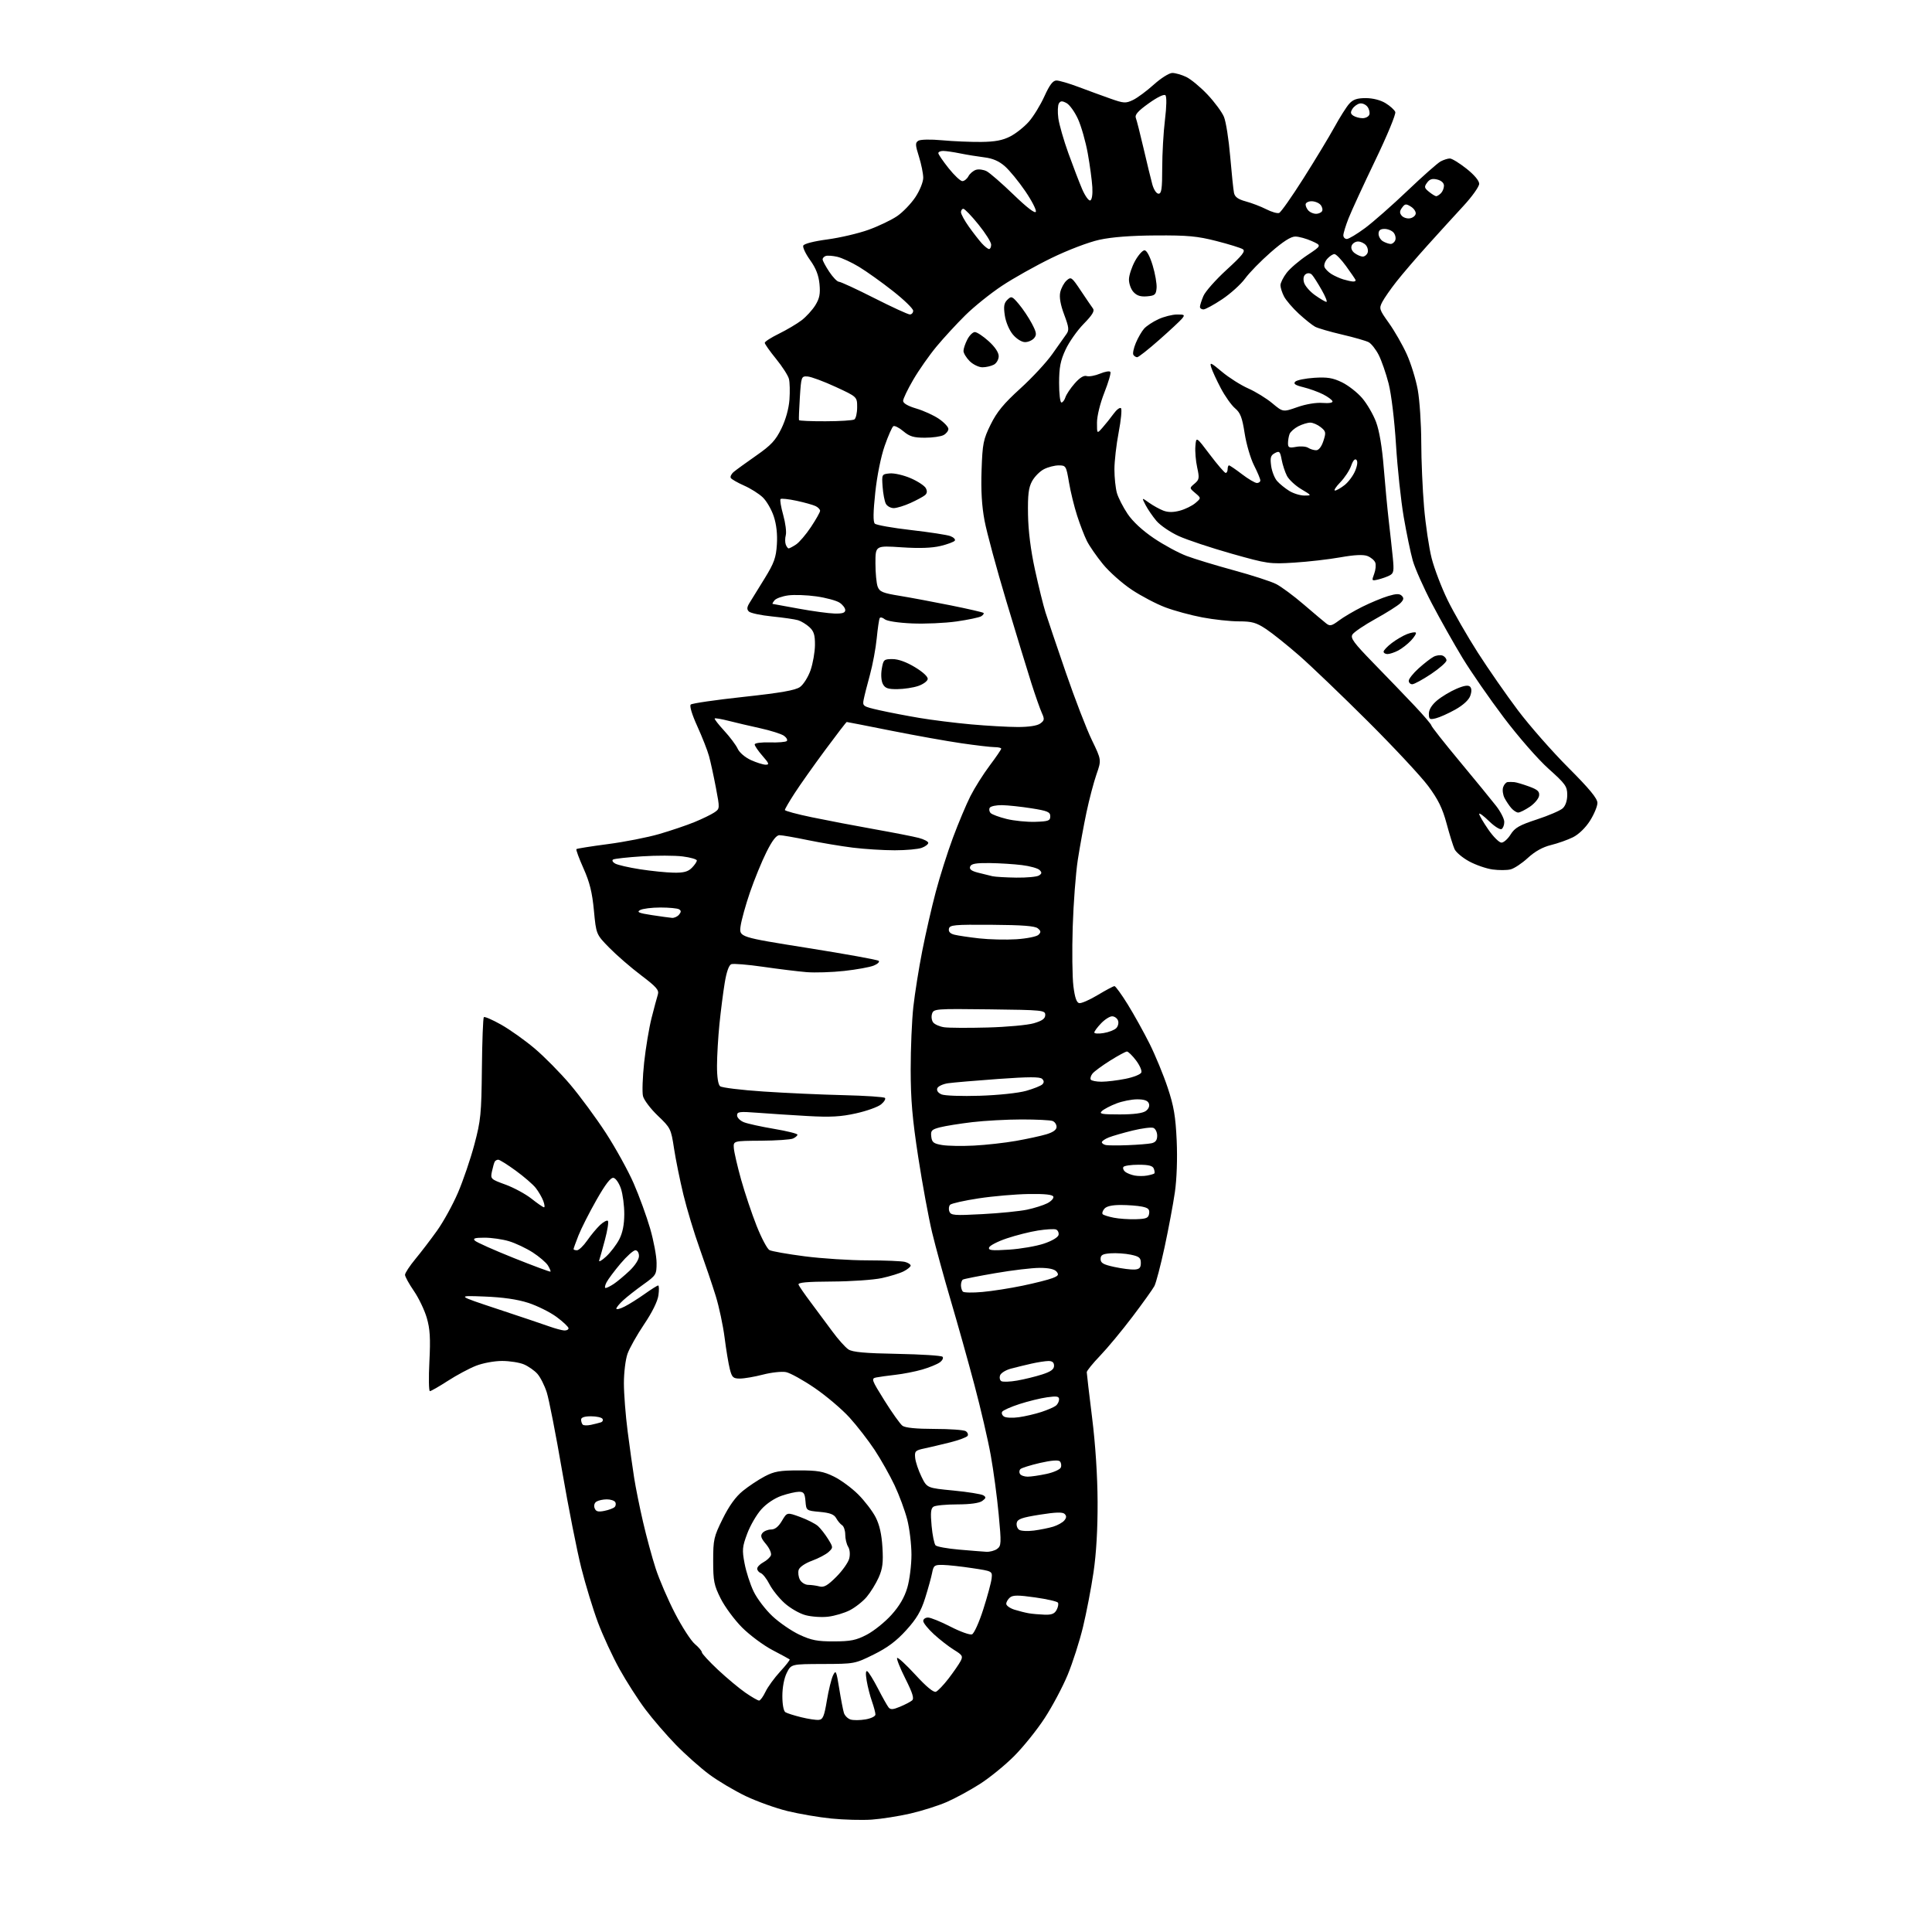 <?xml version="1.0" encoding="UTF-8" standalone="no"?>
<svg 
  version="1.1" 
  xmlns="http://www.w3.org/2000/svg" 
  xmlns:xlink="http://www.w3.org/1999/xlink" 
  xmlns:svg="http://www.w3.org/2000/svg"
  xmlns:rdf="http://www.w3.org/1999/02/22-rdf-syntax-ns#"
  xmlns:cc="http://creativecommons.org/ns#"
  xmlns:dc="http://purl.org/dc/elements/1.1/"
  viewBox="0 0 768 768"
  width="768"
  height="768"
>
<style>svg {background-color: white; }</style>"
<path stroke="none" fill="black" fill-rule="evenodd" d="M346.50,723.33C342.65,723.59 335.45,723.40 330.50,722.90C325.55,722.41 317.68,721.06 313.00,719.92C308.32,718.77 300.86,716.09 296.42,713.97C291.98,711.85 285.45,707.97 281.92,705.35C278.39,702.73 272.42,697.42 268.65,693.55C264.88,689.67 259.43,683.35 256.54,679.50C253.64,675.65 249.02,668.44 246.26,663.47C243.51,658.51 239.65,650.18 237.70,644.97C235.75,639.76 232.77,630.00 231.07,623.27C229.37,616.54 225.95,599.22 223.46,584.77C220.98,570.32 218.23,556.25 217.35,553.50C216.47,550.75 214.79,547.43 213.62,546.12C212.46,544.81 210.05,543.13 208.28,542.37C206.51,541.62 202.59,541.00 199.57,541.00C196.50,541.00 191.91,541.85 189.18,542.93C186.49,543.99 181.45,546.69 177.99,548.93C174.52,551.17 171.33,553.00 170.89,553.00C170.46,553.00 170.36,547.71 170.69,541.24C171.16,531.97 170.94,528.29 169.65,523.86C168.75,520.78 166.44,515.95 164.51,513.15C162.58,510.34 161.00,507.47 161.00,506.76C161.00,506.04 162.86,503.22 165.12,500.48C167.39,497.74 171.28,492.65 173.77,489.16C176.26,485.67 179.98,478.92 182.03,474.16C184.08,469.40 187.02,460.77 188.56,455.00C191.12,445.38 191.37,442.84 191.56,424.70C191.67,413.81 192.02,404.65 192.33,404.34C192.64,404.02 195.73,405.36 199.20,407.31C202.66,409.26 208.66,413.52 212.52,416.78C216.37,420.03 222.73,426.48 226.65,431.10C230.56,435.72 236.94,444.38 240.82,450.34C244.69,456.31 249.67,465.31 251.87,470.34C254.08,475.38 257.03,483.49 258.44,488.36C259.85,493.24 261.00,499.39 261.00,502.03C261.00,506.68 260.83,506.95 255.75,510.59C252.86,512.65 249.26,515.48 247.75,516.86C246.24,518.24 245.00,519.75 245.00,520.21C245.00,520.67 246.46,520.31 248.25,519.40C250.04,518.50 253.64,516.23 256.25,514.38C258.87,512.52 261.29,511.00 261.63,511.00C261.98,511.00 262.03,512.75 261.74,514.88C261.42,517.28 259.25,521.68 256.05,526.42C253.21,530.64 250.23,535.92 249.44,538.17C248.65,540.41 248.00,545.68 248.01,549.88C248.01,554.07 248.68,562.67 249.50,569.00C250.31,575.33 251.48,583.65 252.09,587.50C252.69,591.35 254.28,599.23 255.62,605.00C256.95,610.77 259.21,619.10 260.64,623.50C262.07,627.90 265.53,635.93 268.33,641.34C271.13,646.75 274.67,652.23 276.21,653.52C277.74,654.81 279.00,656.30 279.00,656.82C279.00,657.34 281.90,660.48 285.44,663.80C288.99,667.11 293.91,671.22 296.37,672.91C298.84,674.61 301.26,676.00 301.74,676.00C302.23,676.00 303.38,674.42 304.30,672.49C305.22,670.56 307.85,666.95 310.13,664.47C312.42,661.99 314.11,659.81 313.90,659.63C313.68,659.45 310.58,657.77 307.01,655.90C303.45,654.03 298.05,650.01 295.01,646.98C291.98,643.94 288.15,638.76 286.50,635.48C283.83,630.15 283.50,628.51 283.50,620.45C283.50,611.99 283.75,610.89 287.29,603.74C289.85,598.56 292.44,594.97 295.29,592.66C297.60,590.78 301.52,588.18 304.00,586.88C307.76,584.90 309.98,584.51 317.50,584.51C325.04,584.50 327.31,584.90 331.50,586.96C334.25,588.31 338.60,591.51 341.16,594.07C343.72,596.63 346.83,600.70 348.07,603.11C349.62,606.12 350.47,609.88 350.78,615.09C351.15,621.15 350.85,623.56 349.28,627.09C348.20,629.51 346.06,632.98 344.53,634.79C343.00,636.61 339.97,638.99 337.81,640.10C335.64,641.21 331.76,642.36 329.18,642.66C326.61,642.97 322.56,642.69 320.19,642.05C317.82,641.42 314.08,639.26 311.87,637.26C309.66,635.27 306.97,631.90 305.88,629.77C304.80,627.64 303.25,625.65 302.45,625.34C301.65,625.04 301.00,624.24 301.00,623.56C301.00,622.89 302.10,621.75 303.45,621.03C304.79,620.31 306.15,619.06 306.45,618.26C306.76,617.46 305.87,615.45 304.48,613.79C302.49,611.43 302.19,610.47 303.09,609.39C303.73,608.62 305.27,608.00 306.52,608.00C308.06,608.00 309.46,606.88 310.83,604.56C312.86,601.12 312.86,601.12 318.06,603.02C320.92,604.07 324.11,605.70 325.16,606.64C326.21,607.59 328.01,609.90 329.17,611.77C331.23,615.10 331.23,615.21 329.39,616.93C328.35,617.90 325.38,619.46 322.80,620.41C320.07,621.40 317.84,622.93 317.49,624.03C317.16,625.07 317.38,626.84 317.98,627.96C318.58,629.08 320.07,630.01 321.29,630.01C322.50,630.02 324.52,630.30 325.76,630.63C327.53,631.11 328.99,630.27 332.44,626.82C334.87,624.39 337.18,621.12 337.58,619.55C338.00,617.87 337.82,615.94 337.15,614.86C336.52,613.85 336.00,611.69 336.00,610.06C336.00,608.43 335.44,606.74 334.75,606.30C334.06,605.86 333.00,604.60 332.40,603.50C331.57,602.00 329.93,601.37 325.90,601.00C320.50,600.50 320.50,600.50 320.19,596.75C319.93,593.61 319.51,593.00 317.62,593.00C316.37,593.00 313.27,593.71 310.72,594.58C307.96,595.52 304.71,597.68 302.67,599.95C300.78,602.03 298.25,606.38 297.04,609.62C295.06,614.91 294.95,616.10 295.98,621.50C296.60,624.80 298.22,629.81 299.57,632.62C300.92,635.44 304.28,639.86 307.04,642.44C309.80,645.03 314.64,648.35 317.78,649.82C322.51,652.03 324.89,652.50 331.50,652.48C338.21,652.46 340.32,652.03 344.61,649.79C347.42,648.31 351.81,644.78 354.36,641.94C357.55,638.40 359.53,635.00 360.67,631.14C361.58,628.04 362.32,622.12 362.32,618.00C362.31,613.88 361.55,607.58 360.63,604.00C359.70,600.42 357.44,594.31 355.59,590.40C353.75,586.50 350.20,580.20 347.70,576.40C345.19,572.61 340.70,566.80 337.70,563.50C334.70,560.20 328.48,554.92 323.88,551.77C319.27,548.62 314.13,545.77 312.46,545.44C310.79,545.11 306.68,545.55 303.32,546.42C299.96,547.29 295.83,548.00 294.14,548.00C291.44,548.00 290.96,547.56 290.12,544.25C289.59,542.19 288.65,536.55 288.04,531.72C287.42,526.89 285.84,519.47 284.53,515.22C283.22,510.97 280.35,502.50 278.16,496.38C275.96,490.27 273.04,480.59 271.66,474.88C270.28,469.17 268.60,460.90 267.93,456.50C266.75,448.73 266.57,448.36 261.48,443.50C258.60,440.75 255.95,437.23 255.59,435.69C255.23,434.14 255.44,428.13 256.06,422.34C256.69,416.55 258.01,408.59 259.01,404.65C260.01,400.72 261.13,396.54 261.50,395.37C262.06,393.58 260.99,392.35 254.84,387.69C250.80,384.64 245.13,379.73 242.24,376.78C236.99,371.43 236.99,371.43 236.09,361.94C235.41,354.73 234.41,350.71 231.95,345.20C230.17,341.22 228.90,337.77 229.13,337.54C229.35,337.31 234.97,336.42 241.60,335.55C248.23,334.69 257.45,332.88 262.08,331.53C266.71,330.18 273.01,328.05 276.07,326.79C279.14,325.53 282.67,323.82 283.91,322.99C286.17,321.48 286.17,321.48 284.57,313.06C283.69,308.44 282.47,302.82 281.85,300.58C281.24,298.33 279.14,293.00 277.20,288.72C275.07,284.05 274.03,280.59 274.58,280.07C275.09,279.59 284.50,278.22 295.50,277.03C310.35,275.42 316.14,274.41 318.00,273.10C319.38,272.13 321.26,269.13 322.21,266.42C323.14,263.71 323.93,259.22 323.96,256.42C323.99,252.40 323.53,250.92 321.75,249.29C320.51,248.16 318.49,246.92 317.25,246.55C316.01,246.17 311.36,245.50 306.92,245.05C302.47,244.60 298.32,243.72 297.68,243.08C296.81,242.21 296.89,241.35 298.01,239.56C298.83,238.25 301.51,233.92 303.96,229.93C307.73,223.80 308.49,221.69 308.82,216.42C309.08,212.34 308.65,208.48 307.58,205.25C306.68,202.54 304.72,199.15 303.22,197.72C301.73,196.28 298.38,194.17 295.79,193.03C293.20,191.88 290.82,190.52 290.50,190.00C290.18,189.48 290.72,188.38 291.71,187.56C292.69,186.74 296.72,183.82 300.66,181.07C306.54,176.97 308.31,175.06 310.61,170.37C312.34,166.83 313.55,162.48 313.82,158.87C314.05,155.68 313.96,151.98 313.62,150.64C313.29,149.29 310.98,145.71 308.51,142.67C306.03,139.62 304.00,136.75 304.00,136.28C304.00,135.80 306.54,134.17 309.65,132.65C312.75,131.12 316.80,128.73 318.63,127.33C320.47,125.93 322.93,123.23 324.11,121.33C325.78,118.61 326.14,116.81 325.76,112.90C325.43,109.41 324.32,106.59 322.05,103.42C320.27,100.95 319.04,98.35 319.30,97.65C319.59,96.90 323.45,95.90 328.88,95.18C333.88,94.51 341.24,92.79 345.24,91.35C349.23,89.91 354.36,87.46 356.64,85.90C358.91,84.34 362.17,80.95 363.89,78.36C365.63,75.73 367.00,72.34 367.00,70.67C367.00,69.02 366.23,65.24 365.30,62.27C363.82,57.58 363.79,56.75 365.05,55.95C365.88,55.42 369.93,55.34 374.50,55.76C378.90,56.17 385.88,56.46 390.00,56.42C395.55,56.36 398.57,55.79 401.59,54.23C403.85,53.07 407.18,50.42 409.01,48.34C410.83,46.26 413.61,41.73 415.17,38.28C417.25,33.70 418.55,32.00 419.96,32.00C421.03,32.00 424.97,33.15 428.70,34.56C432.44,35.97 438.14,38.05 441.36,39.19C446.73,41.09 447.49,41.13 450.36,39.76C452.09,38.94 455.82,36.18 458.65,33.63C461.48,31.08 464.78,29.00 466.00,29.00C467.21,29.00 469.70,29.71 471.53,30.58C473.36,31.45 477.17,34.60 479.98,37.57C482.79,40.55 485.74,44.53 486.53,46.43C487.33,48.32 488.45,55.42 489.02,62.19C489.60,68.96 490.28,75.50 490.54,76.71C490.89,78.32 492.19,79.24 495.25,80.07C497.58,80.70 501.22,82.09 503.34,83.17C505.46,84.26 507.77,84.92 508.47,84.65C509.18,84.38 513.55,78.16 518.19,70.83C522.84,63.50 528.36,54.35 530.48,50.50C532.59,46.65 535.22,42.49 536.33,41.25C537.87,39.54 539.44,39.00 542.92,39.00C545.74,39.01 548.77,39.78 550.78,41.01C552.59,42.11 554.33,43.69 554.65,44.52C554.96,45.35 551.38,54.01 546.68,63.76C541.99,73.52 537.21,83.88 536.07,86.79C534.93,89.69 534.00,92.73 534.00,93.54C534.00,94.34 534.63,95.00 535.39,95.00C536.15,95.00 539.42,93.04 542.64,90.65C545.86,88.26 553.45,81.58 559.50,75.81C565.55,70.04 571.48,64.80 572.68,64.16C573.89,63.52 575.53,63.00 576.34,63.00C577.16,63.00 580.11,64.81 582.91,67.02C586.02,69.48 588.00,71.83 588.00,73.06C588.00,74.17 585.19,78.13 581.75,81.85C578.31,85.57 571.87,92.64 567.44,97.56C563.01,102.48 557.47,108.94 555.13,111.92C552.79,114.89 550.25,118.55 549.47,120.05C548.14,122.62 548.29,123.07 552.11,128.41C554.33,131.52 557.52,137.08 559.20,140.78C560.88,144.48 562.85,150.88 563.59,155.00C564.33,159.12 564.95,168.44 564.97,175.70C564.98,182.95 565.49,194.63 566.09,201.63C566.69,208.64 568.05,217.78 569.11,221.94C570.18,226.10 573.02,233.55 575.43,238.50C577.85,243.45 583.25,252.85 587.44,259.40C591.63,265.94 598.83,276.29 603.43,282.40C608.03,288.50 617.02,298.73 623.40,305.12C631.85,313.58 635.00,317.40 635.00,319.17C635.00,320.51 633.67,323.70 632.05,326.26C630.29,329.04 627.58,331.67 625.30,332.81C623.21,333.85 619.27,335.25 616.54,335.92C613.25,336.72 610.15,338.45 607.35,341.03C605.02,343.18 601.93,345.23 600.49,345.59C599.04,345.96 595.82,345.97 593.32,345.63C590.83,345.29 586.64,343.84 584.01,342.41C581.38,340.98 578.77,338.79 578.21,337.55C577.64,336.31 576.21,331.73 575.04,327.36C573.40,321.28 571.69,317.80 567.73,312.46C564.88,308.63 554.12,297.09 543.81,286.81C533.50,276.54 521.20,264.75 516.48,260.62C511.76,256.50 505.82,251.74 503.28,250.06C499.37,247.47 497.70,247.00 492.44,247.00C489.02,247.00 482.50,246.29 477.95,245.43C473.40,244.57 466.78,242.77 463.23,241.43C459.68,240.10 453.67,236.94 449.87,234.42C446.07,231.89 440.92,227.31 438.41,224.23C435.91,221.16 433.05,217.04 432.07,215.07C431.08,213.11 429.33,208.57 428.18,205.00C427.02,201.43 425.56,195.46 424.94,191.75C423.83,185.20 423.71,185.00 420.85,185.00C419.23,185.00 416.58,185.68 414.97,186.52C413.35,187.35 411.24,189.49 410.27,191.27C408.87,193.82 408.53,196.61 408.65,204.50C408.76,211.04 409.71,218.65 411.42,226.50C412.86,233.10 414.75,240.75 415.62,243.50C416.49,246.25 420.12,256.99 423.69,267.36C427.26,277.74 431.91,289.80 434.02,294.16C437.86,302.10 437.86,302.10 435.87,307.80C434.78,310.94 432.99,317.72 431.90,322.88C430.81,328.03 429.25,336.58 428.43,341.88C427.62,347.17 426.71,359.15 426.42,368.50C426.12,377.85 426.25,388.42 426.69,391.99C427.26,396.53 427.95,398.56 429.01,398.76C429.84,398.92 433.16,397.47 436.38,395.53C439.61,393.59 442.59,392.00 443.02,392.00C443.44,392.00 445.81,395.26 448.28,399.25C450.75,403.24 454.65,410.26 456.95,414.85C459.25,419.45 462.50,427.32 464.17,432.35C466.63,439.74 467.31,443.78 467.75,453.38C468.07,460.56 467.79,468.66 467.04,473.88C466.36,478.62 464.51,488.45 462.95,495.73C461.38,503.00 459.55,509.98 458.89,511.23C458.22,512.48 454.30,517.97 450.17,523.42C446.04,528.88 440.26,535.85 437.33,538.90C434.40,541.95 432.00,544.91 432.00,545.47C432.01,546.04 432.96,554.15 434.12,563.50C435.45,574.13 436.27,586.68 436.31,597.00C436.36,607.70 435.79,617.54 434.69,625.00C433.76,631.33 431.87,641.13 430.50,646.80C429.13,652.46 426.39,661.01 424.41,665.79C422.43,670.57 418.32,678.31 415.27,682.98C412.23,687.65 406.76,694.45 403.11,698.10C399.46,701.75 393.33,706.74 389.49,709.18C385.64,711.63 379.77,714.83 376.43,716.29C373.09,717.76 366.56,719.83 361.93,720.90C357.29,721.97 350.35,723.06 346.50,723.33zM325.47,683.68C327.12,683.53 327.65,682.26 328.69,676.00C329.37,671.88 330.48,667.38 331.14,666.00C332.26,663.69 332.45,664.10 333.60,671.22C334.28,675.46 335.13,679.83 335.47,680.92C335.82,682.01 337.00,683.18 338.09,683.53C339.19,683.88 341.87,683.86 344.04,683.49C346.25,683.12 348.00,682.26 348.00,681.54C348.00,680.83 347.38,678.50 346.63,676.36C345.87,674.22 344.92,670.51 344.52,668.11C344.04,665.26 344.13,663.96 344.79,664.37C345.34,664.71 347.24,667.80 349.02,671.24C350.79,674.69 352.69,678.05 353.22,678.72C353.99,679.68 354.98,679.62 357.77,678.45C359.74,677.63 361.89,676.51 362.55,675.96C363.46,675.21 362.81,673.09 359.90,667.29C357.78,663.07 356.31,659.37 356.63,659.06C356.96,658.75 360.23,661.78 363.92,665.79C368.29,670.55 371.11,672.88 372.06,672.49C372.85,672.16 375.12,669.78 377.10,667.20C379.08,664.61 381.22,661.52 381.84,660.33C382.87,658.38 382.59,657.91 379.24,655.85C377.18,654.59 373.59,651.79 371.25,649.65C368.91,647.50 367.00,645.13 367.00,644.37C367.00,643.62 367.85,643.00 368.90,643.00C369.94,643.00 373.97,644.63 377.85,646.63C381.72,648.62 385.57,650.00 386.38,649.68C387.20,649.37 389.22,644.91 390.86,639.76C392.51,634.62 394.00,629.10 394.18,627.49C394.50,624.56 394.50,624.56 386.50,623.36C382.10,622.69 376.85,622.12 374.83,622.08C371.46,622.01 371.11,622.27 370.53,625.25C370.18,627.04 368.93,631.56 367.75,635.30C366.11,640.50 364.35,643.49 360.24,648.02C356.35,652.32 352.80,654.98 347.32,657.69C339.81,661.40 339.67,661.42 327.13,661.46C314.50,661.50 314.50,661.50 312.75,665.00C311.70,667.10 311.00,670.78 311.00,674.19C311.00,677.58 311.49,680.19 312.21,680.63C312.88,681.05 315.69,681.94 318.46,682.62C321.23,683.31 324.39,683.78 325.47,683.68zM415.21,641.86C418.01,641.97 419.20,641.50 420.01,639.98C420.61,638.87 420.85,637.56 420.55,637.08C420.25,636.60 416.17,635.66 411.49,635.00C404.76,634.04 402.65,634.05 401.48,635.02C400.67,635.69 400.00,636.83 400.00,637.54C400.00,638.26 401.46,639.30 403.25,639.87C405.04,640.43 407.62,641.08 409.00,641.31C410.38,641.54 413.17,641.79 415.21,641.86zM392.06,616.86C393.47,616.94 395.42,616.42 396.39,615.70C398.03,614.50 398.08,613.51 396.99,601.95C396.35,595.10 394.93,584.55 393.84,578.50C392.76,572.45 389.83,559.85 387.34,550.50C384.86,541.15 380.63,526.08 377.95,517.00C375.27,507.93 371.94,495.76 370.54,489.97C369.15,484.19 366.66,470.69 365.01,459.97C362.67,444.75 362.02,437.16 362.01,425.21C362.00,416.80 362.48,405.55 363.07,400.21C363.67,394.87 365.25,384.88 366.61,378.00C367.96,371.12 370.38,360.55 371.99,354.50C373.59,348.45 376.66,338.77 378.81,333.00C380.96,327.23 384.08,319.80 385.75,316.49C387.42,313.19 390.86,307.73 393.39,304.36C395.93,300.98 398.00,297.95 398.00,297.61C398.00,297.28 396.82,297.00 395.38,297.00C393.94,297.00 387.97,296.30 382.13,295.45C376.28,294.60 363.72,292.35 354.20,290.45C344.69,288.55 336.76,287.00 336.59,287.00C336.41,287.00 332.53,292.05 327.96,298.23C323.39,304.41 317.93,312.13 315.83,315.39C313.72,318.64 312.00,321.61 312.00,321.98C312.00,322.35 316.84,323.66 322.75,324.88C328.66,326.11 339.80,328.24 347.50,329.61C355.20,330.98 363.19,332.54 365.25,333.09C367.31,333.63 369.00,334.52 369.00,335.06C369.00,335.61 367.85,336.49 366.43,337.02C365.02,337.56 360.17,338.00 355.66,338.00C351.14,338.00 343.63,337.53 338.97,336.95C334.31,336.37 326.27,335.02 321.09,333.95C315.92,332.88 310.86,332.00 309.85,332.00C308.60,332.00 306.97,334.11 304.66,338.75C302.80,342.46 299.87,349.64 298.13,354.69C296.40,359.75 294.71,365.82 294.39,368.19C293.81,372.50 293.81,372.50 321.15,376.85C336.19,379.24 348.86,381.53 349.31,381.95C349.75,382.37 348.85,383.22 347.31,383.84C345.76,384.47 340.50,385.42 335.61,385.96C330.73,386.50 323.98,386.71 320.61,386.44C317.25,386.16 309.48,385.21 303.35,384.32C297.22,383.43 291.53,382.97 290.70,383.28C289.75,383.65 288.80,386.33 288.09,390.68C287.47,394.43 286.53,401.77 286.00,407.00C285.47,412.23 285.03,419.71 285.02,423.63C285.01,428.14 285.46,431.14 286.26,431.80C286.95,432.37 294.71,433.32 303.51,433.90C312.30,434.49 326.60,435.14 335.28,435.34C343.95,435.55 351.38,436.04 351.78,436.44C352.17,436.84 351.47,438.01 350.21,439.03C348.96,440.05 344.48,441.65 340.27,442.58C334.26,443.92 330.14,444.15 321.06,443.64C314.70,443.28 305.79,442.70 301.25,442.35C293.96,441.79 293.00,441.91 293.00,443.38C293.00,444.30 294.24,445.53 295.75,446.12C297.26,446.71 302.66,447.89 307.75,448.75C312.84,449.61 317.00,450.64 317.00,451.05C317.00,451.45 316.21,452.14 315.25,452.58C314.29,453.02 308.55,453.41 302.50,453.45C291.50,453.52 291.50,453.52 291.71,456.42C291.83,458.01 293.13,463.63 294.60,468.91C296.08,474.18 298.85,482.45 300.76,487.28C302.67,492.10 304.97,496.45 305.87,496.93C306.76,497.41 313.05,498.52 319.84,499.40C326.63,500.28 337.88,501.01 344.84,501.01C351.80,501.02 358.51,501.30 359.75,501.63C360.99,501.96 362.00,502.62 362.00,503.09C362.00,503.56 360.76,504.58 359.25,505.36C357.74,506.14 353.80,507.35 350.50,508.07C347.20,508.78 338.31,509.39 330.74,509.43C320.69,509.48 317.10,509.81 317.43,510.67C317.67,511.31 319.85,514.46 322.26,517.67C324.68,520.88 328.55,526.09 330.86,529.25C333.17,532.41 336.06,535.64 337.28,536.43C338.94,537.50 343.87,537.95 356.67,538.18C366.11,538.36 374.21,538.87 374.67,539.33C375.12,539.79 374.64,540.79 373.59,541.56C372.54,542.32 369.40,543.61 366.59,544.42C363.79,545.23 359.02,546.16 356.00,546.50C352.98,546.84 349.52,547.32 348.32,547.56C346.25,547.98 346.43,548.47 351.60,556.75C354.61,561.56 357.82,566.06 358.73,566.75C359.82,567.57 364.17,568.01 371.44,568.02C377.52,568.02 383.12,568.42 383.88,568.90C384.64,569.38 384.98,570.23 384.64,570.77C384.30,571.32 381.21,572.48 377.76,573.35C374.32,574.21 369.70,575.30 367.50,575.77C363.83,576.55 363.52,576.86 363.80,579.56C363.96,581.18 365.09,584.52 366.30,587.00C368.50,591.50 368.50,591.50 379.00,592.51C384.77,593.07 390.13,593.93 390.90,594.42C392.06,595.15 391.98,595.54 390.46,596.65C389.28,597.51 385.72,598.01 380.56,598.02C376.13,598.02 371.87,598.43 371.10,598.92C370.01,599.61 369.84,601.33 370.33,606.58C370.67,610.31 371.39,613.79 371.91,614.31C372.44,614.84 376.61,615.59 381.18,615.99C385.76,616.39 390.65,616.78 392.06,616.86zM411.00,608.42C413.48,608.10 416.93,607.40 418.67,606.87C420.41,606.33 422.40,605.23 423.08,604.41C423.98,603.32 424.01,602.61 423.22,601.82C422.42,601.02 419.71,601.10 413.32,602.11C406.15,603.25 404.46,603.86 404.16,605.38C403.97,606.42 404.41,607.65 405.15,608.13C405.89,608.61 408.52,608.74 411.00,608.42zM240.23,600.60C242.00,600.25 243.84,599.56 244.33,599.07C244.82,598.58 244.92,597.69 244.55,597.09C244.18,596.49 242.67,596.01 241.19,596.02C239.71,596.02 237.87,596.43 237.10,596.91C236.28,597.43 235.98,598.51 236.37,599.52C236.88,600.86 237.74,601.10 240.23,600.60zM408.51,587.00C409.83,587.00 413.20,586.51 416.02,585.90C418.83,585.30 421.39,584.14 421.70,583.34C422.01,582.53 421.83,581.43 421.31,580.91C420.70,580.30 417.84,580.53 413.42,581.54C409.62,582.42 406.11,583.52 405.64,583.98C405.16,584.45 405.08,585.31 405.45,585.91C405.82,586.51 407.19,587.00 408.51,587.00zM234.90,566.40C236.33,566.09 238.09,565.65 238.81,565.42C239.54,565.20 239.85,564.56 239.50,564.01C239.16,563.45 237.11,563.00 234.94,563.00C232.32,563.00 231.00,563.45 231.00,564.33C231.00,565.07 231.29,565.96 231.65,566.32C232.01,566.67 233.47,566.71 234.90,566.40zM405.00,563.37C407.48,563.03 411.52,562.08 414.00,561.27C416.48,560.45 419.06,559.33 419.75,558.77C420.44,558.21 421.00,557.08 421.00,556.26C421.00,555.06 420.09,554.90 416.25,555.44C413.64,555.80 408.69,557.02 405.26,558.13C401.83,559.24 398.73,560.62 398.38,561.19C398.03,561.76 398.36,562.62 399.12,563.11C399.88,563.60 402.52,563.72 405.00,563.37zM404.32,548.80C407.17,548.31 411.64,547.21 414.25,546.37C417.73,545.25 419.00,544.33 419.00,542.92C419.00,541.59 418.31,541.01 416.75,541.02C415.51,541.04 412.48,541.51 410.00,542.07C407.52,542.63 403.86,543.52 401.85,544.06C399.85,544.59 397.92,545.77 397.57,546.68C397.22,547.59 397.43,548.65 398.03,549.02C398.64,549.40 401.47,549.30 404.32,548.80zM224.25,528.88C225.21,528.95 226.00,528.55 226.00,528.01C226.00,527.47 223.86,525.44 221.25,523.51C218.64,521.59 213.57,519.07 210.00,517.91C205.62,516.50 199.92,515.68 192.50,515.39C181.50,514.96 181.50,514.96 198.00,520.43C207.07,523.43 216.30,526.54 218.50,527.33C220.70,528.11 223.29,528.81 224.25,528.88zM390.50,513.58C394.35,513.24 401.55,512.11 406.50,511.08C411.45,510.05 416.79,508.70 418.36,508.08C420.74,507.16 421.01,506.72 419.99,505.48C419.17,504.50 416.90,504.00 413.29,504.00C410.28,504.00 402.35,504.94 395.66,506.10C388.97,507.25 383.16,508.40 382.75,508.66C382.34,508.91 382.00,509.92 382.00,510.89C382.00,511.87 382.34,513.01 382.75,513.44C383.16,513.86 386.65,513.93 390.50,513.58zM240.74,512.00C241.19,512.00 242.67,511.26 244.03,510.35C245.39,509.44 248.19,507.10 250.25,505.15C252.46,503.05 254.00,500.65 254.00,499.30C254.00,497.98 253.39,497.00 252.58,497.00C251.79,497.00 249.16,499.36 246.71,502.25C244.27,505.14 241.75,508.51 241.10,509.75C240.46,510.99 240.30,512.00 240.74,512.00zM218.82,505.49C218.99,505.33 218.54,504.23 217.82,503.05C217.09,501.87 214.37,499.54 211.77,497.86C209.17,496.19 204.93,494.18 202.36,493.41C199.79,492.63 195.41,492.00 192.64,492.00C188.74,492.00 187.87,492.27 188.79,493.19C189.44,493.84 196.40,496.94 204.24,500.08C212.08,503.21 218.64,505.65 218.82,505.49zM451.00,504.66C452.94,504.54 453.50,503.95 453.50,502.04C453.50,499.99 452.85,499.45 449.50,498.75C447.30,498.29 443.70,498.05 441.50,498.21C438.28,498.44 437.50,498.89 437.50,500.48C437.50,502.07 438.58,502.69 443.00,503.64C446.02,504.29 449.62,504.75 451.00,504.66zM240.94,499.50C242.72,497.85 245.08,494.76 246.17,492.64C247.51,490.04 248.15,486.79 248.16,482.64C248.17,479.26 247.57,474.71 246.83,472.51C246.10,470.32 244.78,468.39 243.89,468.22C242.77,468.00 240.70,470.68 237.10,477.01C234.25,482.02 231.04,488.36 229.96,491.10C228.88,493.83 228.00,496.28 228.00,496.54C228.00,496.79 228.61,497.00 229.36,497.00C230.11,497.00 231.93,495.26 233.41,493.13C234.88,491.01 237.19,488.23 238.54,486.96C239.89,485.70 241.29,484.95 241.65,485.32C242.01,485.68 241.49,489.02 240.50,492.74C239.51,496.46 238.47,500.18 238.19,501.00C237.92,501.82 239.15,501.15 240.94,499.50zM401.12,496.75C405.73,496.45 411.97,495.37 415.00,494.35C418.26,493.25 420.61,491.84 420.80,490.88C420.96,489.98 420.50,489.02 419.77,488.74C419.04,488.46 415.82,488.65 412.61,489.15C409.40,489.65 403.81,491.06 400.20,492.28C396.58,493.50 393.42,495.13 393.18,495.90C392.81,497.05 394.22,497.20 401.12,496.75zM451.50,484.66C455.77,484.52 456.54,484.19 456.80,482.39C457.04,480.71 456.44,480.14 453.93,479.64C452.18,479.29 448.39,479.00 445.50,479.00C442.01,479.00 439.82,479.51 438.98,480.52C438.28,481.36 438.00,482.33 438.35,482.68C438.69,483.03 440.67,483.65 442.74,484.06C444.81,484.48 448.75,484.74 451.50,484.66zM390.56,482.63C397.44,482.27 405.41,481.47 408.28,480.86C411.15,480.25 414.77,479.11 416.31,478.32C417.86,477.53 418.94,476.35 418.72,475.69C418.43,474.87 415.39,474.54 408.90,474.64C403.73,474.72 394.81,475.49 389.08,476.36C383.35,477.23 378.22,478.38 377.69,478.91C377.17,479.43 377.03,480.64 377.39,481.58C377.99,483.13 379.29,483.24 390.56,482.63zM216.23,479.92C216.62,479.97 216.50,478.82 215.96,477.38C215.41,475.94 214.06,473.62 212.96,472.22C211.86,470.82 208.28,467.73 205.00,465.34C201.72,462.95 198.60,461.00 198.07,461.00C197.55,461.00 196.92,461.34 196.68,461.75C196.43,462.16 195.94,463.89 195.57,465.60C194.92,468.64 195.02,468.74 200.94,470.90C204.26,472.11 208.89,474.62 211.24,476.47C213.58,478.33 215.83,479.88 216.23,479.92zM456.00,467.30C457.37,467.05 458.66,466.67 458.87,466.46C459.08,466.26 458.98,465.39 458.65,464.54C458.22,463.41 456.60,463.00 452.59,463.00C449.58,463.00 446.87,463.40 446.57,463.89C446.27,464.37 446.58,465.23 447.26,465.79C447.94,466.35 449.62,467.02 451.00,467.29C452.38,467.55 454.62,467.56 456.00,467.30zM387.14,455.39C391.90,455.15 399.41,454.31 403.84,453.53C408.27,452.75 413.72,451.57 415.95,450.90C418.66,450.08 420.00,449.11 420.00,447.95C420.00,446.99 419.29,445.94 418.42,445.61C417.55,445.27 412.04,445.00 406.17,445.00C400.30,445.00 391.45,445.49 386.50,446.07C381.55,446.66 375.78,447.58 373.69,448.12C370.33,448.99 369.91,449.43 370.19,451.81C370.45,454.09 371.10,454.60 374.50,455.17C376.70,455.54 382.39,455.64 387.14,455.39zM448.36,455.22C452.29,455.07 456.51,454.73 457.75,454.46C459.36,454.10 460.00,453.24 460.00,451.45C460.00,450.07 459.31,448.67 458.48,448.35C457.64,448.03 453.93,448.51 450.23,449.41C446.53,450.32 442.26,451.55 440.75,452.15C439.24,452.75 438.00,453.61 438.00,454.05C438.00,454.49 438.72,455.00 439.61,455.18C440.50,455.35 444.43,455.38 448.36,455.22zM445.09,443.00C450.69,443.00 454.25,442.53 455.47,441.64C456.61,440.81 457.08,439.65 456.69,438.64C456.25,437.50 454.85,437.00 452.05,437.00C449.85,437.00 446.12,437.74 443.77,438.65C441.42,439.55 438.84,440.90 438.04,441.65C436.79,442.79 437.87,443.00 445.09,443.00zM389.50,435.58C396.83,435.35 404.85,434.50 407.90,433.63C410.87,432.79 413.77,431.63 414.35,431.05C415.08,430.32 415.06,429.66 414.27,428.87C413.42,428.02 408.98,428.03 396.82,428.90C387.84,429.55 378.85,430.32 376.83,430.61C374.81,430.91 372.90,431.81 372.59,432.61C372.25,433.51 372.89,434.45 374.27,435.04C375.50,435.57 382.33,435.81 389.50,435.58zM437.89,430.00C439.97,430.00 444.26,429.48 447.42,428.84C450.59,428.21 453.42,427.08 453.70,426.33C453.99,425.59 453.02,423.41 451.56,421.49C450.10,419.57 448.48,418.00 447.97,418.00C447.46,418.00 444.44,419.63 441.27,421.62C438.10,423.61 434.95,425.93 434.28,426.77C433.61,427.61 433.30,428.68 433.59,429.15C433.88,429.62 435.82,430.00 437.89,430.00zM438.68,410.66C440.71,410.34 442.97,409.46 443.72,408.71C444.46,407.97 444.78,406.60 444.43,405.68C444.08,404.75 443.02,404.00 442.08,404.00C441.14,404.00 439.16,405.26 437.69,406.80C436.21,408.35 435.00,409.98 435.00,410.44C435.00,410.89 436.66,410.99 438.68,410.66zM392.50,408.45C400.20,408.25 408.52,407.49 411.00,406.75C414.34,405.76 415.50,404.91 415.50,403.46C415.50,401.58 414.58,401.49 393.32,401.23C371.67,400.97 371.13,401.01 370.49,403.03C370.13,404.17 370.36,405.72 370.99,406.49C371.63,407.26 373.58,408.10 375.32,408.35C377.07,408.61 384.80,408.66 392.50,408.45zM404.00,373.37C408.13,373.10 412.08,372.31 412.80,371.61C413.87,370.56 413.82,370.09 412.54,369.03C411.41,368.09 406.35,367.70 394.26,367.62C379.22,367.51 377.51,367.67 377.21,369.21C376.98,370.36 377.71,371.14 379.40,371.56C380.79,371.91 385.21,372.57 389.21,373.02C393.22,373.47 399.88,373.63 404.00,373.37zM267.13,364.87C268.02,364.94 269.28,364.37 269.93,363.59C270.81,362.52 270.81,362.00 269.94,361.46C269.31,361.07 265.97,360.75 262.53,360.75C259.09,360.75 255.45,361.21 254.46,361.76C253.00,362.58 253.92,362.97 259.07,363.76C262.61,364.30 266.23,364.80 267.13,364.87zM404.00,348.87C408.12,348.92 412.17,348.55 412.99,348.03C414.18,347.28 414.23,346.83 413.24,345.84C412.56,345.16 409.42,344.28 406.25,343.89C403.09,343.49 397.29,343.13 393.36,343.08C387.93,343.02 386.08,343.35 385.65,344.47C385.24,345.53 386.14,346.22 388.79,346.90C390.83,347.42 393.40,348.06 394.50,348.31C395.60,348.56 399.88,348.81 404.00,348.87zM267.75,346.90C271.76,346.98 273.47,346.53 275.00,345.00C276.10,343.90 277.00,342.58 277.00,342.07C277.00,341.56 274.45,340.83 271.33,340.44C268.21,340.05 260.94,340.03 255.17,340.41C249.40,340.78 244.24,341.35 243.71,341.68C243.18,342.01 243.55,342.73 244.54,343.28C245.53,343.84 249.98,344.86 254.42,345.55C258.86,346.24 264.86,346.85 267.75,346.90zM596.87,334.96C597.77,334.94 599.40,333.48 600.50,331.71C602.15,329.06 603.97,328.02 610.93,325.74C615.57,324.22 620.18,322.24 621.18,321.34C622.32,320.31 623.00,318.30 623.00,315.97C623.00,312.60 622.29,311.61 615.58,305.60C611.40,301.86 603.62,292.96 597.78,285.23C592.08,277.68 584.68,266.99 581.33,261.47C577.98,255.95 572.53,246.28 569.22,239.97C565.91,233.66 562.48,225.95 561.60,222.84C560.72,219.73 559.10,211.91 557.99,205.46C556.89,199.01 555.51,186.10 554.93,176.77C554.32,166.97 553.08,156.71 552.00,152.48C550.97,148.46 549.19,143.34 548.06,141.11C546.92,138.89 545.13,136.61 544.08,136.04C543.03,135.48 538.27,134.11 533.50,133.00C528.73,131.89 523.90,130.48 522.77,129.88C521.64,129.27 518.72,126.94 516.28,124.69C513.84,122.44 511.21,119.37 510.42,117.85C509.64,116.34 509.00,114.33 509.00,113.39C509.00,112.46 510.10,110.24 511.45,108.47C512.80,106.70 516.50,103.54 519.67,101.43C525.42,97.61 525.42,97.61 521.46,95.83C519.28,94.85 516.34,94.04 514.92,94.03C513.16,94.01 510.06,95.99 505.18,100.25C501.24,103.69 496.64,108.39 494.96,110.70C493.28,113.01 489.17,116.72 485.84,118.95C482.50,121.18 479.15,123.00 478.39,123.00C477.62,123.00 477.00,122.54 477.00,121.97C477.00,121.40 477.61,119.47 478.36,117.69C479.10,115.90 483.27,111.20 487.61,107.23C493.87,101.50 495.20,99.82 494.04,99.07C493.23,98.54 488.51,97.08 483.54,95.81C475.95,93.87 472.09,93.51 459.50,93.59C449.57,93.65 441.96,94.23 437.00,95.32C432.70,96.27 424.59,99.36 418.00,102.56C411.68,105.64 402.79,110.62 398.26,113.64C393.72,116.65 387.19,121.90 383.74,125.31C380.29,128.71 375.14,134.31 372.28,137.75C369.43,141.18 365.27,147.11 363.05,150.92C360.82,154.73 359.00,158.53 359.00,159.35C359.00,160.31 360.93,161.42 364.25,162.40C367.14,163.25 371.19,165.09 373.25,166.51C375.31,167.92 377.00,169.72 377.00,170.50C377.00,171.29 376.13,172.40 375.07,172.96C374.00,173.53 370.66,174.00 367.64,174.00C363.21,174.00 361.57,173.51 359.10,171.43C357.42,170.01 355.63,169.11 355.12,169.42C354.62,169.74 353.06,173.26 351.67,177.25C350.18,181.51 348.63,189.16 347.93,195.81C347.10,203.55 347.04,207.44 347.75,208.15C348.31,208.71 354.78,209.86 362.12,210.70C369.46,211.54 376.51,212.62 377.79,213.11C379.07,213.60 379.87,214.40 379.56,214.90C379.26,215.39 376.70,216.35 373.88,217.03C370.41,217.86 365.42,218.03 358.38,217.56C348.00,216.87 348.00,216.87 348.00,223.87C348.00,227.72 348.40,231.93 348.89,233.22C349.66,235.24 350.91,235.76 357.64,236.85C361.96,237.56 371.12,239.27 378.00,240.66C384.88,242.05 390.71,243.39 390.97,243.65C391.23,243.90 390.81,244.50 390.04,244.98C389.26,245.45 384.85,246.38 380.23,247.04C375.61,247.69 367.64,248.05 362.52,247.82C357.10,247.59 352.57,246.89 351.69,246.16C350.86,245.47 349.96,245.26 349.70,245.70C349.44,246.14 348.90,249.77 348.51,253.76C348.12,257.76 346.90,264.28 345.81,268.26C344.71,272.24 343.59,276.69 343.31,278.15C342.82,280.69 343.06,280.85 349.65,282.34C353.42,283.19 360.55,284.56 365.50,285.39C370.45,286.23 379.68,287.38 386.00,287.95C392.32,288.52 400.68,288.99 404.56,289.00C409.01,289.00 412.32,288.49 413.52,287.61C415.19,286.39 415.27,285.89 414.15,283.42C413.45,281.88 411.57,276.55 409.98,271.56C408.40,266.58 403.92,251.93 400.04,239.00C396.16,226.07 392.26,211.68 391.38,207.00C390.27,201.12 389.91,194.91 390.19,186.88C390.56,176.26 390.88,174.69 393.80,168.75C396.27,163.74 398.98,160.45 405.57,154.46C410.28,150.19 416.02,144.00 418.32,140.72C420.62,137.43 423.12,133.90 423.87,132.87C425.06,131.25 424.94,130.19 423.03,125.07C421.55,121.13 421.03,118.15 421.46,116.18C421.82,114.54 422.95,112.45 423.97,111.52C425.75,109.92 426.01,110.10 429.67,115.59C431.78,118.75 433.94,121.93 434.48,122.65C435.20,123.61 434.21,125.24 430.79,128.73C428.22,131.35 424.97,135.97 423.57,139.00C421.53,143.39 421.02,146.07 421.01,152.25C421.00,156.51 421.42,160.00 421.93,160.00C422.45,160.00 423.16,159.07 423.52,157.93C423.88,156.80 425.54,154.31 427.22,152.41C429.22,150.13 430.84,149.13 431.97,149.49C432.91,149.79 435.30,149.35 437.29,148.53C439.27,147.70 441.12,147.39 441.40,147.85C441.69,148.30 440.60,152.01 438.99,156.09C437.30,160.39 436.07,165.39 436.07,168.00C436.06,172.50 436.06,172.50 438.28,169.98C439.50,168.60 441.48,166.12 442.67,164.48C443.86,162.84 445.18,161.85 445.61,162.27C446.03,162.70 445.62,167.01 444.69,171.86C443.76,176.71 443.00,183.34 443.00,186.59C443.00,189.85 443.45,194.07 443.99,195.98C444.54,197.88 446.45,201.62 448.24,204.28C450.29,207.33 454.17,210.92 458.70,213.97C462.65,216.64 468.50,219.80 471.70,221.00C474.89,222.20 483.35,224.77 490.50,226.72C497.65,228.67 505.18,231.10 507.23,232.14C509.28,233.17 514.23,236.83 518.23,240.27C522.23,243.71 526.27,247.11 527.21,247.84C528.66,248.98 529.38,248.81 532.21,246.70C534.02,245.33 538.20,242.87 541.50,241.22C544.80,239.58 549.43,237.65 551.78,236.95C555.06,235.96 556.34,235.94 557.24,236.84C558.14,237.74 558.01,238.42 556.68,239.76C555.72,240.72 551.28,243.53 546.82,246.00C542.35,248.47 538.21,251.27 537.62,252.22C536.73,253.65 538.11,255.52 546.10,263.72C551.35,269.10 558.65,276.69 562.33,280.58C566.00,284.47 569.00,287.99 569.00,288.40C569.00,288.80 574.06,295.23 580.25,302.67C586.44,310.11 592.95,318.07 594.72,320.35C596.50,322.63 597.96,325.49 597.97,326.69C597.99,327.90 597.51,329.19 596.91,329.56C596.31,329.93 594.06,328.51 591.91,326.41C589.76,324.31 588.00,323.02 588.00,323.54C588.00,324.06 589.63,326.85 591.62,329.74C593.61,332.63 595.98,334.98 596.87,334.96zM411.50,326.69C416.77,326.52 417.50,326.26 417.50,324.50C417.50,322.78 416.44,322.33 410.00,321.31C405.88,320.66 400.61,320.10 398.31,320.06C396.00,320.03 393.82,320.49 393.45,321.09C393.08,321.69 393.24,322.64 393.81,323.21C394.39,323.79 397.25,324.84 400.18,325.56C403.10,326.28 408.20,326.79 411.50,326.69zM603.51,323.00C602.85,323.00 601.62,322.21 600.78,321.25C599.94,320.29 598.72,318.47 598.07,317.21C597.42,315.95 597.17,314.04 597.51,312.96C597.85,311.88 598.67,310.95 599.32,310.88C599.97,310.82 601.17,310.83 602.00,310.91C602.83,311.00 605.44,311.77 607.81,312.64C611.24,313.89 612.05,314.63 611.81,316.32C611.64,317.48 609.97,319.46 608.10,320.72C606.23,321.97 604.17,323.00 603.51,323.00zM304.35,303.98C305.92,304.00 305.72,303.45 303.10,300.47C301.40,298.52 300.00,296.48 300.00,295.93C300.00,295.36 302.57,295.02 306.02,295.12C309.33,295.22 312.36,294.97 312.76,294.57C313.17,294.17 312.68,293.24 311.67,292.50C310.67,291.77 306.39,290.41 302.17,289.48C297.95,288.55 292.25,287.22 289.50,286.51C286.75,285.81 284.32,285.40 284.10,285.60C283.89,285.80 285.58,287.99 287.88,290.48C290.17,292.97 292.59,296.20 293.25,297.65C293.94,299.16 296.20,301.09 298.48,302.13C300.69,303.13 303.33,303.97 304.35,303.98zM570.75,285.54C568.30,286.14 568.00,285.94 568.00,283.70C568.00,282.08 569.17,280.20 571.24,278.45C573.03,276.95 576.48,274.87 578.91,273.83C581.94,272.52 583.65,272.25 584.36,272.96C585.03,273.63 585.06,274.90 584.44,276.63C583.86,278.26 581.58,280.35 578.50,282.07C575.75,283.61 572.26,285.17 570.75,285.54zM356.79,273.94C353.00,273.99 351.85,273.59 350.96,271.93C350.31,270.71 350.13,268.22 350.51,265.93C351.14,262.20 351.36,262.00 354.79,262.00C357.09,262.00 360.33,263.17 363.73,265.23C366.99,267.21 368.95,269.05 368.77,269.98C368.61,270.82 366.91,272.04 364.99,272.69C363.07,273.35 359.38,273.91 356.79,273.94zM561.39,272.00C560.62,272.00 560.00,271.38 560.00,270.62C560.00,269.86 561.76,267.64 563.91,265.70C566.06,263.76 568.73,261.68 569.84,261.09C570.95,260.49 572.56,260.28 573.43,260.61C574.29,260.94 575.00,261.80 575.00,262.52C575.00,263.24 572.25,265.67 568.89,267.92C565.52,270.16 562.15,272.00 561.39,272.00zM551.55,260.00C550.70,260.00 550.00,259.57 550.00,259.05C550.00,258.53 551.46,256.98 553.25,255.62C555.04,254.25 557.81,252.64 559.39,252.04C560.98,251.44 562.52,251.18 562.81,251.48C563.10,251.77 562.25,253.17 560.92,254.60C559.59,256.02 557.28,257.82 555.80,258.60C554.31,259.37 552.40,260.00 551.55,260.00zM331.75,243.89C334.88,243.97 336.00,243.61 336.00,242.52C336.00,241.71 334.97,240.37 333.72,239.55C332.46,238.73 328.32,237.61 324.51,237.07C320.71,236.53 315.67,236.36 313.31,236.68C310.95,237.00 308.51,237.88 307.89,238.63C307.27,239.39 306.92,240.03 307.13,240.06C307.33,240.10 312.00,240.95 317.50,241.95C323.00,242.96 329.41,243.83 331.75,243.89zM547.84,230.36C545.27,230.97 545.21,230.90 546.25,228.14C546.84,226.58 547.04,224.55 546.69,223.63C546.34,222.72 544.93,221.54 543.57,221.02C541.88,220.38 538.41,220.55 532.79,221.55C528.23,222.36 519.98,223.31 514.46,223.65C504.77,224.26 503.88,224.13 489.57,220.09C481.40,217.78 471.96,214.64 468.59,213.11C465.22,211.58 461.21,208.85 459.69,207.05C458.17,205.24 456.23,202.40 455.37,200.74C453.81,197.73 453.81,197.73 456.77,199.84C458.40,201.00 460.97,202.42 462.47,202.99C464.34,203.70 466.39,203.70 469.00,203.00C471.10,202.44 473.87,201.08 475.16,199.99C477.50,198.00 477.50,198.00 475.14,196.00C472.78,194.00 472.78,194.00 474.86,192.25C476.73,190.67 476.83,190.04 475.90,185.83C475.33,183.25 475.01,179.43 475.19,177.33C475.50,173.50 475.50,173.50 480.97,180.75C483.98,184.74 486.80,188.00 487.22,188.00C487.65,188.00 488.00,187.32 488.00,186.50C488.00,185.68 488.25,185.00 488.56,185.00C488.87,185.00 491.18,186.57 493.70,188.50C496.22,190.43 498.90,192.00 499.64,192.00C500.39,192.00 501.00,191.54 501.00,190.97C501.00,190.40 499.87,187.70 498.49,184.98C497.11,182.25 495.43,176.53 494.77,172.26C493.79,165.96 493.07,164.09 490.95,162.30C489.51,161.09 486.96,157.49 485.28,154.30C483.60,151.11 481.89,147.40 481.48,146.05C480.81,143.85 481.26,144.03 485.77,147.81C488.54,150.13 493.22,153.09 496.17,154.40C499.12,155.70 503.44,158.36 505.77,160.31C510.01,163.85 510.01,163.85 515.72,161.84C519.12,160.64 523.16,159.97 525.72,160.17C528.29,160.38 529.88,160.11 529.68,159.51C529.51,158.95 527.82,157.71 525.93,156.75C524.04,155.79 520.53,154.52 518.12,153.93C514.87,153.13 514.04,152.56 514.88,151.72C515.50,151.10 518.91,150.41 522.45,150.18C527.63,149.85 529.80,150.21 533.45,151.97C535.95,153.19 539.57,156.01 541.49,158.26C543.41,160.50 545.90,164.78 547.01,167.76C548.30,171.20 549.41,177.79 550.05,185.84C550.61,192.80 551.51,202.32 552.05,207.00C552.60,211.68 553.32,218.26 553.66,221.64C554.19,227.01 554.03,227.91 552.38,228.75C551.35,229.29 549.30,230.01 547.84,230.36zM313.50,218.00C313.82,218.00 315.13,217.31 316.42,216.46C317.71,215.61 320.40,212.47 322.38,209.48C324.37,206.48 326.00,203.59 326.00,203.05C326.00,202.51 325.21,201.68 324.25,201.20C323.29,200.72 319.88,199.76 316.67,199.07C313.47,198.39 310.59,198.07 310.28,198.38C309.97,198.69 310.45,201.55 311.34,204.72C312.23,207.90 312.69,211.51 312.36,212.74C312.04,213.96 312.04,215.65 312.36,216.49C312.68,217.32 313.19,218.00 313.50,218.00zM355.29,201.98C354.07,201.99 352.65,201.21 352.14,200.25C351.63,199.29 351.05,196.25 350.85,193.50C350.50,188.53 350.52,188.50 353.68,188.19C355.43,188.02 359.16,188.87 361.97,190.08C364.78,191.29 367.50,193.07 368.02,194.04C368.66,195.24 368.55,196.13 367.67,196.86C366.96,197.44 364.39,198.83 361.94,199.94C359.50,201.05 356.50,201.97 355.29,201.98zM518.50,196.99C521.50,196.98 521.50,196.98 517.24,194.43C514.90,193.03 512.36,190.65 511.58,189.16C510.81,187.66 509.86,184.77 509.48,182.74C508.86,179.42 508.58,179.15 506.77,180.12C505.11,181.01 504.86,181.89 505.30,185.18C505.59,187.36 506.66,190.08 507.67,191.22C508.67,192.36 510.85,194.12 512.50,195.14C514.15,196.16 516.85,196.99 518.50,196.99zM530.67,195.00C531.25,195.00 532.97,194.02 534.49,192.83C536.00,191.64 537.89,189.11 538.69,187.20C539.60,185.03 539.78,183.38 539.19,182.79C538.60,182.20 537.82,183.08 537.10,185.16C536.46,186.98 534.52,189.93 532.77,191.73C531.03,193.53 530.09,195.00 530.67,195.00zM523.17,178.98C524.22,178.99 525.30,177.62 526.06,175.32C527.17,171.94 527.09,171.49 525.03,169.82C523.79,168.82 521.91,168.00 520.84,168.00C519.77,168.00 517.63,168.66 516.07,169.46C514.52,170.27 512.96,171.65 512.62,172.54C512.28,173.44 512.00,175.08 512.00,176.19C512.00,177.94 512.46,178.14 515.25,177.63C517.04,177.30 519.17,177.47 520.00,178.00C520.83,178.53 522.25,178.98 523.17,178.98zM328.15,167.46C333.84,167.45 339.00,167.12 339.61,166.74C340.23,166.36 340.73,164.18 340.73,161.90C340.73,157.74 340.73,157.74 332.15,153.78C327.43,151.60 322.43,149.75 321.03,149.66C318.55,149.50 318.49,149.66 317.95,158.00C317.65,162.68 317.50,166.72 317.61,167.00C317.72,167.28 322.46,167.48 328.15,167.46zM390.52,146.00C389.08,146.00 386.81,144.90 385.45,143.55C384.10,142.20 383.00,140.37 383.00,139.50C383.00,138.62 383.69,136.57 384.53,134.95C385.36,133.33 386.71,132.00 387.52,132.00C388.33,132.00 390.80,133.63 393.00,135.62C395.50,137.88 397.00,140.11 397.00,141.58C397.00,142.88 396.14,144.39 395.07,144.96C394.00,145.53 391.96,146.00 390.52,146.00zM452.05,142.00C451.54,142.00 450.85,141.57 450.53,141.04C450.20,140.52 450.64,138.40 451.51,136.33C452.37,134.26 453.85,131.71 454.79,130.65C455.73,129.59 458.30,127.89 460.50,126.88C462.70,125.87 466.02,125.03 467.87,125.02C470.90,125.00 471.10,125.17 469.87,126.66C469.12,127.57 465.01,131.40 460.74,135.16C456.48,138.92 452.57,142.00 452.05,142.00zM407.47,136.00C406.15,136.00 404.10,134.72 402.65,133.00C401.19,131.26 399.83,128.05 399.43,125.41C398.89,121.78 399.10,120.48 400.45,119.16C402.04,117.61 402.34,117.72 405.00,120.88C406.57,122.73 408.88,126.18 410.13,128.53C412.04,132.14 412.19,133.07 411.08,134.41C410.35,135.28 408.73,136.00 407.47,136.00zM361.69,125.00C362.41,125.00 363.00,124.33 363.00,123.52C363.00,122.70 359.38,119.18 354.95,115.70C350.52,112.21 344.47,107.89 341.49,106.09C338.52,104.28 334.61,102.48 332.79,102.07C330.98,101.66 328.94,101.52 328.25,101.75C327.56,101.98 327.00,102.59 327.00,103.10C327.00,103.62 328.18,105.83 329.63,108.02C331.08,110.21 332.81,112.00 333.48,112.00C334.15,112.00 340.48,114.92 347.54,118.50C354.60,122.08 360.96,125.00 361.69,125.00zM527.28,120.00C527.72,120.00 526.87,117.86 525.38,115.25C523.90,112.64 522.19,109.95 521.59,109.29C520.92,108.54 519.96,108.41 519.11,108.93C518.23,109.47 517.95,110.67 518.34,112.21C518.67,113.55 520.64,115.85 522.71,117.32C524.78,118.79 526.84,120.00 527.28,120.00zM455.95,117.80C453.38,118.01 451.89,117.53 450.55,116.05C449.53,114.93 448.73,112.65 448.78,110.99C448.83,109.33 449.92,106.06 451.20,103.73C452.49,101.41 454.18,99.50 454.96,99.50C455.83,99.50 457.09,101.84 458.20,105.50C459.20,108.80 459.90,112.85 459.76,114.50C459.53,117.16 459.09,117.53 455.95,117.80zM537.83,111.91C538.57,111.96 539.02,111.66 538.83,111.25C538.65,110.84 536.95,108.36 535.06,105.75C533.16,103.14 531.10,101.00 530.46,101.00C529.83,101.00 528.55,101.83 527.63,102.86C526.71,103.88 526.20,105.35 526.50,106.13C526.79,106.91 528.03,108.16 529.24,108.92C530.45,109.67 532.58,110.64 533.97,111.06C535.36,111.48 537.10,111.87 537.83,111.91zM541.72,102.00C542.46,102.00 543.32,101.32 543.64,100.49C543.96,99.66 543.67,98.31 542.99,97.49C542.31,96.67 540.90,96.00 539.85,96.00C538.80,96.00 537.65,96.74 537.31,97.64C536.92,98.65 537.39,99.81 538.53,100.64C539.55,101.39 540.99,102.00 541.72,102.00zM393.17,99.00C393.63,99.00 394.00,98.21 394.00,97.24C394.00,96.27 391.73,92.67 388.95,89.24C386.18,85.81 383.48,83.00 382.95,83.00C382.43,83.00 382.00,83.61 382.00,84.35C382.00,85.09 383.41,87.68 385.13,90.10C386.85,92.52 389.18,95.51 390.30,96.75C391.43,97.99 392.72,99.00 393.17,99.00zM552.78,96.97C553.49,96.99 554.32,96.32 554.64,95.49C554.96,94.66 554.67,93.31 553.99,92.49C553.31,91.67 551.69,91.00 550.38,91.00C548.69,91.00 548.00,91.56 548.00,92.95C548.00,94.02 548.79,95.36 549.75,95.92C550.71,96.48 552.08,96.95 552.78,96.97zM560.40,86.80C561.54,86.63 562.61,85.83 562.76,85.00C562.92,84.17 562.06,82.88 560.85,82.13C558.92,80.93 558.48,80.98 557.34,82.55C556.35,83.90 556.31,84.67 557.18,85.72C557.81,86.48 559.26,86.96 560.40,86.80zM411.77,84.16C412.02,83.42 410.11,79.72 407.52,75.93C404.94,72.15 401.31,67.72 399.45,66.09C397.12,64.04 394.61,62.95 391.29,62.55C388.66,62.22 384.33,61.52 381.67,60.98C379.02,60.44 375.98,60.00 374.92,60.00C373.87,60.00 373.00,60.39 373.00,60.87C373.00,61.35 374.84,64.05 377.09,66.87C379.33,69.69 381.79,72.00 382.55,72.00C383.31,72.00 384.39,71.13 384.96,70.07C385.53,69.00 386.88,67.86 387.96,67.51C389.04,67.17 390.95,67.42 392.21,68.07C393.47,68.72 398.28,72.91 402.91,77.38C408.27,82.56 411.48,85.01 411.77,84.16zM523.14,85.00C524.10,85.00 525.17,84.53 525.53,83.96C525.88,83.38 525.63,82.26 524.96,81.46C524.30,80.66 522.69,80.00 521.38,80.00C520.07,80.00 519.00,80.58 519.00,81.30C519.00,82.02 519.54,83.14 520.20,83.80C520.86,84.46 522.18,85.00 523.14,85.00zM433.39,79.68C434.05,79.45 434.39,77.32 434.22,74.39C434.06,71.70 433.25,65.67 432.41,61.00C431.57,56.33 429.82,50.18 428.53,47.34C427.24,44.50 425.19,41.64 423.97,40.98C422.20,40.04 421.58,40.07 420.92,41.12C420.47,41.86 420.37,44.49 420.70,46.98C421.03,49.46 422.83,55.73 424.69,60.89C426.55,66.06 429.02,72.49 430.17,75.18C431.33,77.87 432.78,79.90 433.39,79.68zM570.91,78.00C571.29,78.00 572.14,77.46 572.80,76.80C573.46,76.14 574.00,74.80 574.00,73.82C574.00,72.73 572.97,71.78 571.34,71.37C569.37,70.88 568.33,71.19 567.30,72.60C566.07,74.28 566.16,74.71 568.06,76.25C569.25,77.21 570.53,78.00 570.91,78.00zM460.54,77.00C461.72,77.00 462.00,75.07 462.00,66.75C462.00,61.11 462.49,52.51 463.09,47.64C463.74,42.35 463.81,38.41 463.27,37.87C462.73,37.33 460.05,38.63 456.62,41.09C452.39,44.11 451.04,45.64 451.50,46.85C451.86,47.76 453.24,53.22 454.59,59.00C455.93,64.78 457.49,71.19 458.05,73.25C458.64,75.40 459.70,77.00 460.54,77.00zM541.64,46.98C542.82,46.99 544.03,46.37 544.32,45.60C544.62,44.83 544.30,43.43 543.62,42.49C542.93,41.55 541.55,40.94 540.54,41.14C539.54,41.34 538.22,42.30 537.61,43.28C536.75,44.65 536.84,45.27 538.00,46.01C538.83,46.54 540.46,46.98 541.64,46.98z" />

</svg>